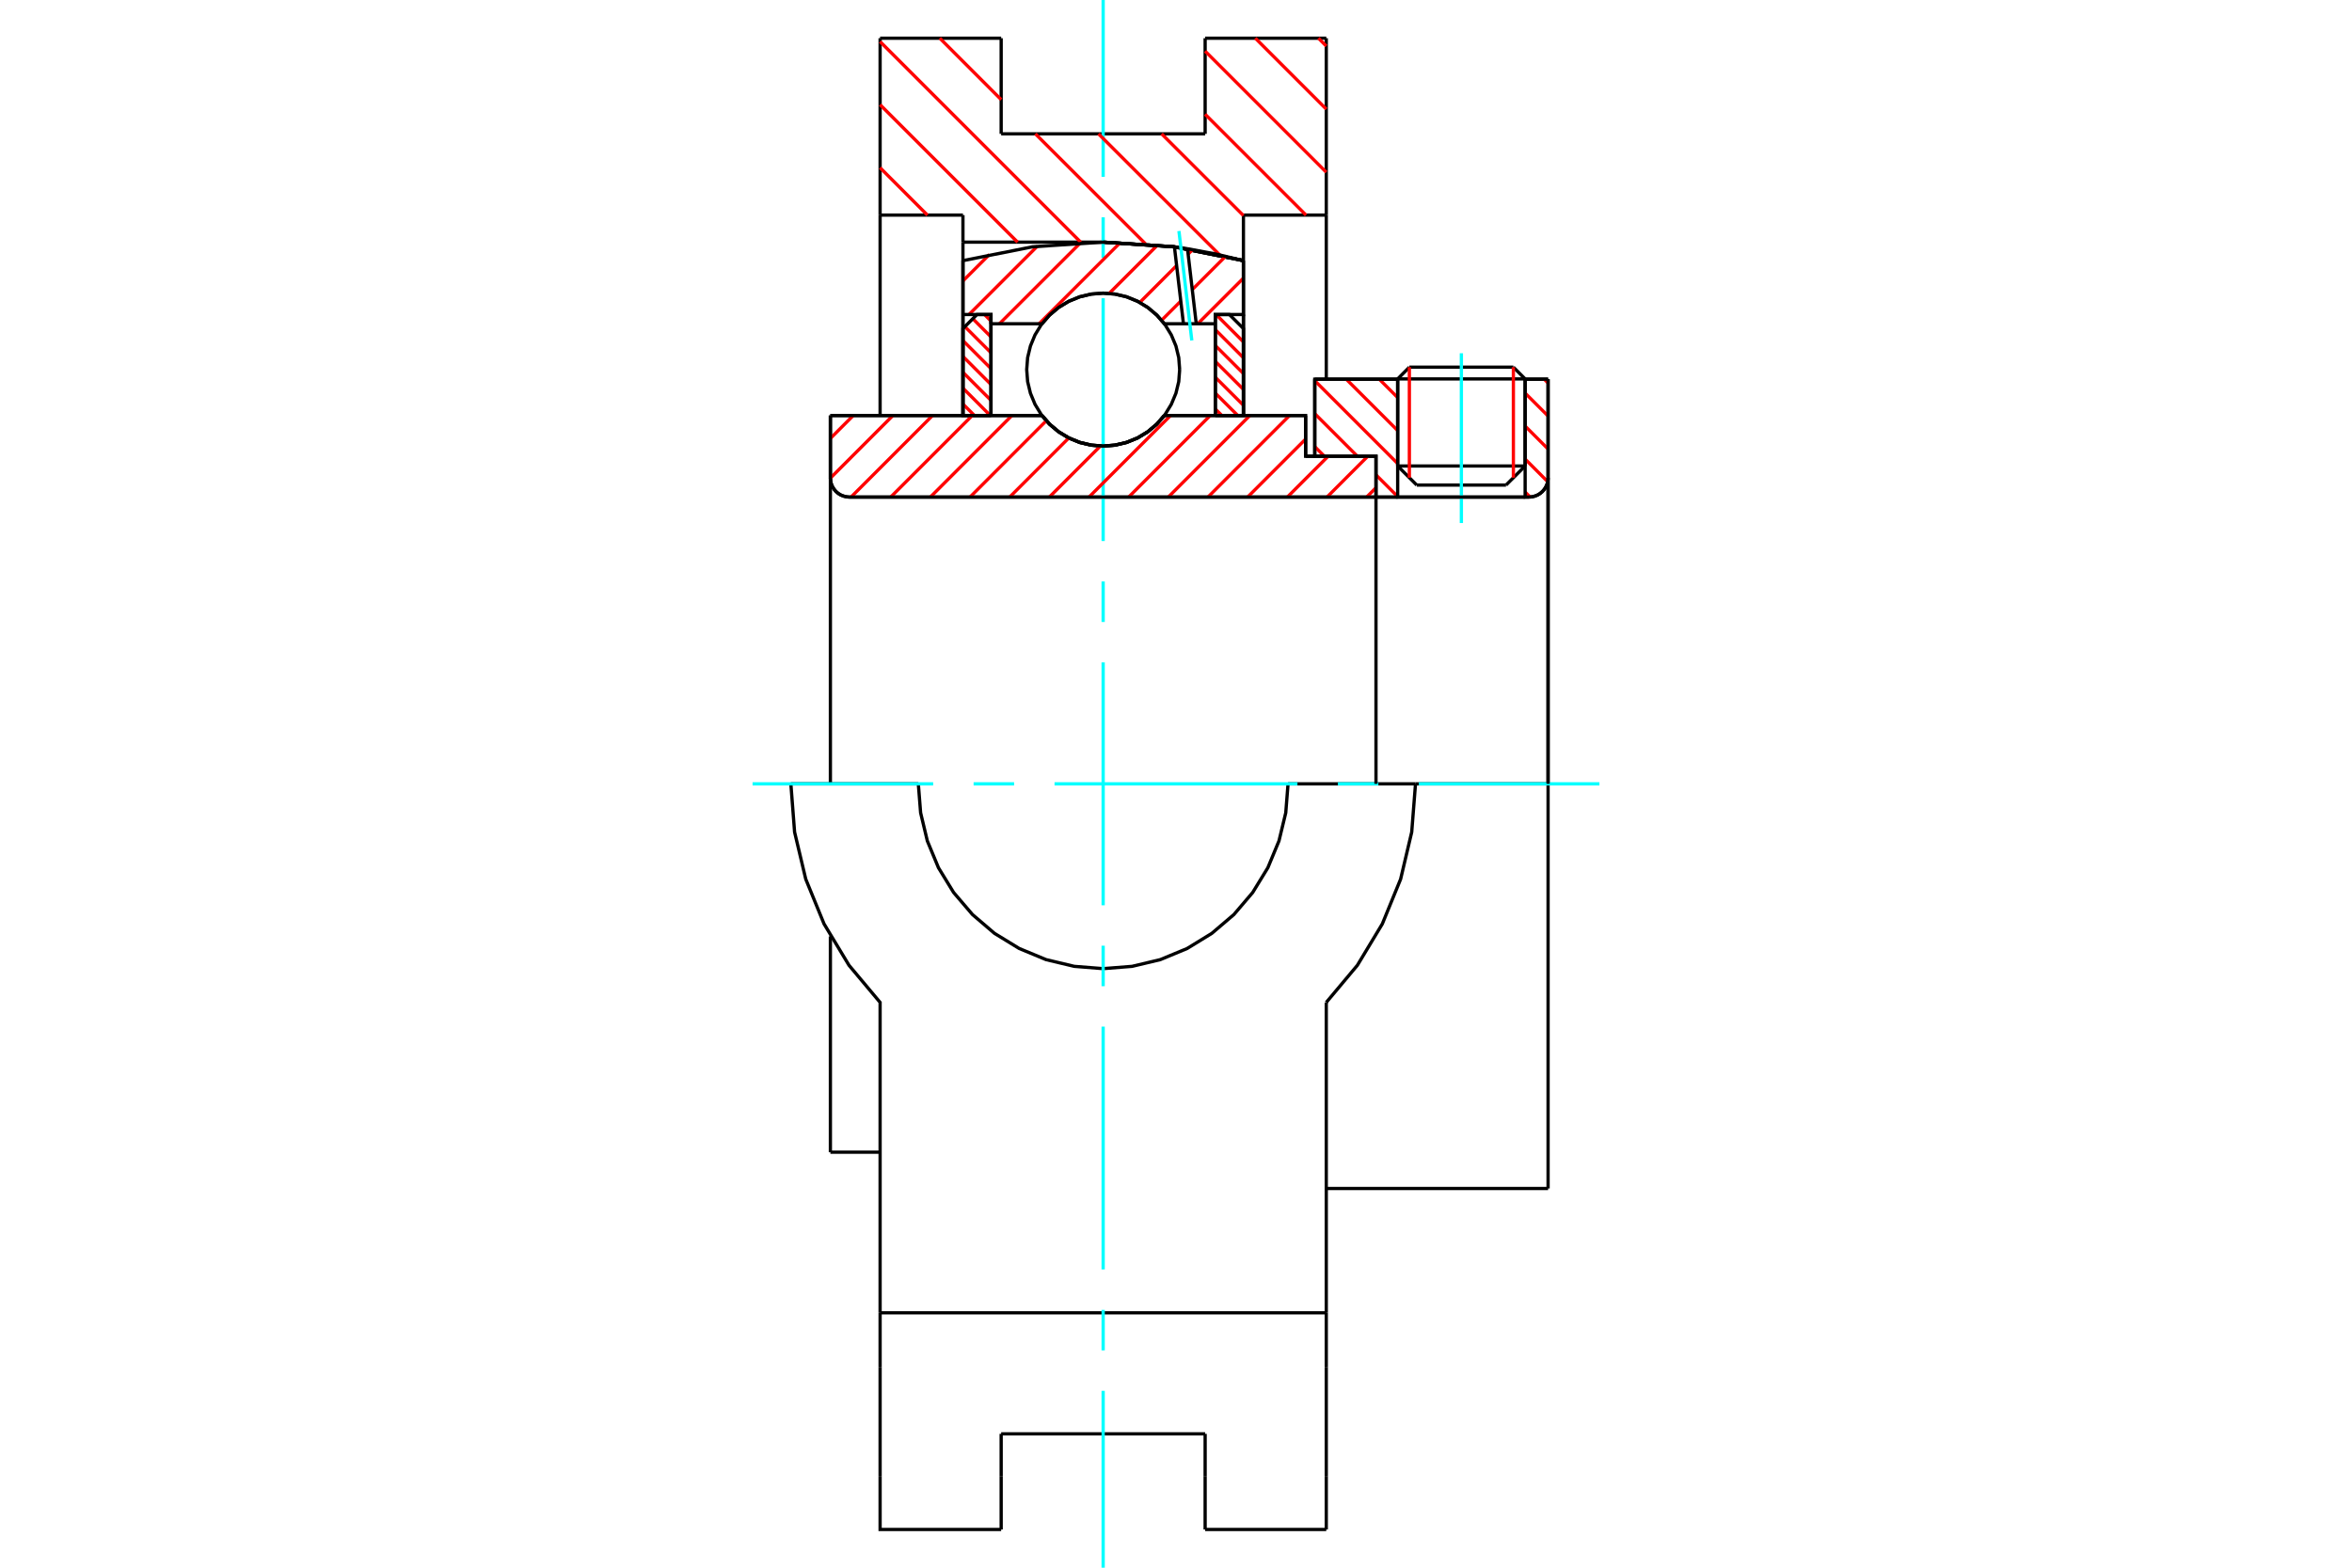 <?xml version="1.0" standalone="no"?>
<!DOCTYPE svg PUBLIC "-//W3C//DTD SVG 1.1//EN"
	"http://www.w3.org/Graphics/SVG/1.1/DTD/svg11.dtd">
<svg xmlns="http://www.w3.org/2000/svg" height="100%" width="100%" viewBox="0 0 36000 24000">
	<rect x="-1800" y="-1200" width="39600" height="26400" style="fill:#FFF"/>
	<g style="fill:none; fill-rule:evenodd" transform="matrix(1 0 0 1 0 0)">
		<g style="fill:none; stroke:#000; stroke-width:50; shape-rendering:geometricPrecision">
			<line x1="19984" y1="6985" x2="20124" y2="6985"/>
			<line x1="19984" y1="6361" x2="19984" y2="6985"/>
			<line x1="12710" y1="17639" x2="12710" y2="14335"/>
			<line x1="12710" y1="6361" x2="15949" y2="6361"/>
			<line x1="17822" y1="6361" x2="19984" y2="6361"/>
			<polyline points="15949,6361 16068,6497 16207,6613 16362,6706 16529,6774 16705,6815 16885,6829 17065,6815 17241,6774 17409,6706 17564,6613 17703,6497 17822,6361"/>
			<polyline points="12710,7317 12713,7363 12724,7408 12742,7450 12766,7489 12795,7524 12830,7554 12869,7578 12912,7595 12957,7606 13002,7610"/>
			<line x1="12710" y1="7317" x2="12710" y2="12000"/>
			<line x1="12710" y1="7317" x2="12710" y2="6361"/>
			<line x1="23344" y1="7134" x2="23344" y2="5805"/>
			<line x1="23051" y1="7426" x2="23344" y2="7134"/>
			<line x1="21393" y1="7134" x2="21685" y2="7426"/>
			<line x1="21393" y1="5805" x2="21393" y2="7134"/>
			<line x1="21393" y1="5805" x2="20124" y2="5805"/>
			<line x1="20124" y1="6985" x2="20124" y2="5805"/>
			<line x1="23402" y1="7610" x2="13002" y2="7610"/>
			<polyline points="23402,7610 23448,7606 23493,7595 23535,7578 23574,7554 23609,7524 23639,7489 23663,7450 23681,7408 23691,7363 23695,7317"/>
			<line x1="23695" y1="5805" x2="23695" y2="7317"/>
			<line x1="23695" y1="5805" x2="23344" y2="5805"/>
			<polyline points="23695,18195 23695,12000 21666,12000"/>
			<line x1="23695" y1="7317" x2="23695" y2="12000"/>
			<line x1="21393" y1="7134" x2="23344" y2="7134"/>
			<line x1="23344" y1="5801" x2="21393" y2="5801"/>
			<line x1="21572" y1="5621" x2="23164" y2="5621"/>
			<line x1="23051" y1="7426" x2="21685" y2="7426"/>
			<line x1="12710" y1="17639" x2="13471" y2="17639"/>
			<line x1="20300" y1="18195" x2="23695" y2="18195"/>
			<line x1="21393" y1="5801" x2="21393" y2="5805"/>
			<line x1="23344" y1="5805" x2="23344" y2="5801"/>
			<line x1="21572" y1="5621" x2="21393" y2="5801"/>
			<line x1="23344" y1="5801" x2="23164" y2="5621"/>
			<line x1="20300" y1="585" x2="20300" y2="3293"/>
			<line x1="18446" y1="585" x2="20300" y2="585"/>
			<line x1="18446" y1="2049" x2="18446" y2="585"/>
			<line x1="15324" y1="2049" x2="18446" y2="2049"/>
			<line x1="15324" y1="585" x2="15324" y2="2049"/>
			<line x1="13471" y1="585" x2="15324" y2="585"/>
			<line x1="13471" y1="3293" x2="13471" y2="585"/>
			<line x1="14739" y1="3293" x2="13471" y2="3293"/>
			<line x1="14739" y1="3707" x2="14739" y2="3293"/>
			<line x1="16885" y1="3707" x2="14739" y2="3707"/>
			<polyline points="19032,3990 17968,3778 16885,3707"/>
			<line x1="19032" y1="3293" x2="19032" y2="3990"/>
			<line x1="20300" y1="3293" x2="19032" y2="3293"/>
			<line x1="21666" y1="12000" x2="19715" y2="12000"/>
			<line x1="14056" y1="12000" x2="12105" y2="12000"/>
			<polyline points="14056,12000 14091,12443 14194,12874 14364,13284 14596,13663 14885,14001 15222,14289 15601,14521 16011,14691 16443,14794 16885,14829 17328,14794 17760,14691 18170,14521 18548,14289 18886,14001 19174,13663 19406,13284 19576,12874 19680,12443 19715,12000"/>
			<polyline points="12105,12000 12162,12738 12333,13459 12613,14144 12995,14778 13471,15346 13471,20098"/>
			<line x1="20300" y1="20098" x2="13471" y2="20098"/>
			<line x1="20300" y1="15346" x2="20300" y2="20098"/>
			<polyline points="20300,15346 20776,14778 21158,14144 21438,13459 21608,12738 21666,12000"/>
			<line x1="20300" y1="20927" x2="20300" y2="20098"/>
			<line x1="20300" y1="22605" x2="20300" y2="20927"/>
			<line x1="20300" y1="23415" x2="20300" y2="22605"/>
			<line x1="20300" y1="3293" x2="20300" y2="5805"/>
			<line x1="19032" y1="3990" x2="19032" y2="6359"/>
			<line x1="14739" y1="6361" x2="14739" y2="3707"/>
			<line x1="13471" y1="6361" x2="13471" y2="3293"/>
			<line x1="15324" y1="22605" x2="15324" y2="21951"/>
			<line x1="15324" y1="23415" x2="15324" y2="22605"/>
			<line x1="15324" y1="21951" x2="18446" y2="21951"/>
			<line x1="18446" y1="22605" x2="18446" y2="23415"/>
			<line x1="18446" y1="21951" x2="18446" y2="22605"/>
			<line x1="13471" y1="20927" x2="13471" y2="22605"/>
			<line x1="18446" y1="23415" x2="20300" y2="23415"/>
			<polyline points="13471,22605 13471,23415 15324,23415"/>
			<line x1="13471" y1="20927" x2="13471" y2="20098"/>
			<polyline points="19032,3990 17968,3778 16885,3707"/>
		</g>
		<g style="fill:none; stroke:#0FF; stroke-width:50; shape-rendering:geometricPrecision">
			<line x1="22368" y1="8007" x2="22368" y2="5408"/>
			<line x1="11519" y1="12000" x2="14283" y2="12000"/>
			<line x1="14902" y1="12000" x2="15522" y2="12000"/>
			<line x1="16141" y1="12000" x2="19859" y2="12000"/>
			<line x1="20478" y1="12000" x2="21098" y2="12000"/>
			<line x1="21717" y1="12000" x2="24481" y2="12000"/>
			<line x1="16885" y1="24000" x2="16885" y2="21293"/>
			<line x1="16885" y1="20673" x2="16885" y2="20054"/>
			<line x1="16885" y1="19434" x2="16885" y2="15717"/>
			<line x1="16885" y1="15098" x2="16885" y2="14478"/>
			<line x1="16885" y1="13859" x2="16885" y2="10141"/>
			<line x1="16885" y1="9522" x2="16885" y2="8902"/>
			<line x1="16885" y1="8283" x2="16885" y2="4566"/>
			<line x1="16885" y1="3946" x2="16885" y2="3327"/>
			<line x1="16885" y1="2707" x2="16885" y2="0"/>
		</g>
		<g style="fill:none; stroke:#F00; stroke-width:50; shape-rendering:geometricPrecision">
			<line x1="20180" y1="585" x2="20300" y2="705"/>
			<line x1="19214" y1="585" x2="20300" y2="1671"/>
			<line x1="18446" y1="783" x2="20300" y2="2637"/>
			<line x1="18446" y1="1749" x2="19990" y2="3293"/>
			<line x1="17780" y1="2049" x2="19032" y2="3300"/>
			<line x1="16814" y1="2049" x2="18671" y2="3905"/>
			<line x1="14385" y1="585" x2="15324" y2="1525"/>
			<line x1="15848" y1="2049" x2="17534" y2="3734"/>
			<line x1="13471" y1="637" x2="16541" y2="3707"/>
			<line x1="13471" y1="1603" x2="15575" y2="3707"/>
			<line x1="13471" y1="2568" x2="14195" y2="3293"/>
		</g>
		<g style="fill:none; stroke:#000; stroke-width:50; shape-rendering:geometricPrecision">
			<polyline points="19032,3990 17968,3778 16885,3707"/>
		</g>
		<g style="fill:none; stroke:#F00; stroke-width:50; shape-rendering:geometricPrecision">
			<line x1="23164" y1="5621" x2="23164" y2="7313"/>
			<line x1="21572" y1="7313" x2="21572" y2="5621"/>
			<line x1="14739" y1="6185" x2="14915" y2="6361"/>
			<line x1="14739" y1="5942" x2="15157" y2="6361"/>
			<line x1="14739" y1="5700" x2="15168" y2="6129"/>
			<line x1="14739" y1="5457" x2="15168" y2="5886"/>
			<line x1="14739" y1="5214" x2="15168" y2="5643"/>
			<line x1="14768" y1="5000" x2="15168" y2="5400"/>
			<line x1="14890" y1="4879" x2="15168" y2="5158"/>
			<line x1="15069" y1="4815" x2="15168" y2="4915"/>
		</g>
		<g style="fill:none; stroke:#000; stroke-width:50; shape-rendering:geometricPrecision">
			<polyline points="15168,6361 15168,4815 14954,4815 14739,5030 14739,6361 15168,6361"/>
		</g>
		<g style="fill:none; stroke:#F00; stroke-width:50; shape-rendering:geometricPrecision">
			<line x1="18613" y1="4815" x2="19032" y2="5234"/>
			<line x1="18602" y1="5047" x2="19032" y2="5477"/>
			<line x1="18602" y1="5290" x2="19032" y2="5719"/>
			<line x1="18602" y1="5533" x2="19032" y2="5962"/>
			<line x1="18602" y1="5776" x2="19032" y2="6205"/>
			<line x1="18602" y1="6019" x2="18945" y2="6361"/>
			<line x1="18602" y1="6262" x2="18702" y2="6361"/>
		</g>
		<g style="fill:none; stroke:#000; stroke-width:50; shape-rendering:geometricPrecision">
			<polyline points="18602,6361 18602,4815 18817,4815 19032,5030 19032,6361 18602,6361"/>
			<polyline points="18056,5659 18042,5475 17999,5297 17928,5127 17832,4970 17713,4831 17573,4711 17417,4615 17247,4545 17068,4502 16885,4488 16702,4502 16523,4545 16354,4615 16197,4711 16057,4831 15938,4970 15842,5127 15772,5297 15729,5475 15715,5659 15729,5842 15772,6020 15842,6190 15938,6347 16057,6486 16197,6606 16354,6702 16523,6772 16702,6815 16885,6829 17068,6815 17247,6772 17417,6702 17573,6606 17713,6486 17832,6347 17928,6190 17999,6020 18042,5842 18056,5659"/>
		</g>
		<g style="fill:none; stroke:#F00; stroke-width:50; shape-rendering:geometricPrecision">
			<line x1="23636" y1="5805" x2="23695" y2="5864"/>
			<line x1="23344" y1="6018" x2="23695" y2="6369"/>
			<line x1="23344" y1="6523" x2="23695" y2="6874"/>
			<line x1="23344" y1="7028" x2="23689" y2="7374"/>
			<line x1="23344" y1="7533" x2="23420" y2="7609"/>
			<line x1="21111" y1="5805" x2="21393" y2="6087"/>
			<line x1="20606" y1="5805" x2="21393" y2="6592"/>
			<line x1="20124" y1="5828" x2="21393" y2="7097"/>
			<line x1="20124" y1="6333" x2="20776" y2="6985"/>
			<line x1="21061" y1="7270" x2="21393" y2="7602"/>
			<line x1="20124" y1="6838" x2="20271" y2="6985"/>
		</g>
		<g style="fill:none; stroke:#000; stroke-width:50; shape-rendering:geometricPrecision">
			<line x1="23695" y1="12000" x2="23695" y2="5805"/>
			<polyline points="23402,7610 23448,7606 23493,7595 23535,7578 23574,7554 23609,7524 23639,7489 23663,7450 23681,7408 23691,7363 23695,7317"/>
			<polyline points="23402,7610 23344,7610 23344,5805"/>
			<polyline points="23344,7610 21393,7610 21393,5805"/>
			<polyline points="21393,7610 21061,7610 21061,12000"/>
			<polyline points="21061,7610 21061,6985 20124,6985 20124,5805 21393,5805"/>
			<line x1="23344" y1="5805" x2="23695" y2="5805"/>
		</g>
		<g style="fill:none; stroke:#F00; stroke-width:50; shape-rendering:geometricPrecision">
			<line x1="19032" y1="4258" x2="18334" y2="4956"/>
			<line x1="18757" y1="3926" x2="18249" y2="4434"/>
			<line x1="18073" y1="4610" x2="17780" y2="4903"/>
			<line x1="18253" y1="3822" x2="18185" y2="3891"/>
			<line x1="18009" y1="4066" x2="17445" y2="4631"/>
			<line x1="17716" y1="3753" x2="16977" y2="4492"/>
			<line x1="17146" y1="3715" x2="15905" y2="4956"/>
			<line x1="16537" y1="3718" x2="15298" y2="4956"/>
			<line x1="15878" y1="3769" x2="14832" y2="4815"/>
			<line x1="15144" y1="3896" x2="14739" y2="4301"/>
		</g>
		<g style="fill:none; stroke:#000; stroke-width:50; shape-rendering:geometricPrecision">
			<polyline points="14739,6361 14739,4815 14739,3990"/>
			<polyline points="17976,3779 16891,3707 15805,3778 14739,3990"/>
			<polyline points="18176,3808 18076,3793 17976,3779"/>
			<polyline points="19032,3990 18606,3888 18176,3808"/>
			<polyline points="19032,3990 19032,4815 18602,4815 18602,4956 18602,6361"/>
			<polyline points="18602,4956 18310,4956 18114,4956 17822,4956 17703,4820 17564,4704 17409,4611 17241,4543 17065,4502 16885,4488 16705,4502 16529,4543 16362,4611 16207,4704 16068,4820 15949,4956 15168,4956 15168,6361"/>
			<polyline points="15168,4956 15168,4815 14739,4815"/>
			<line x1="19032" y1="4815" x2="19032" y2="6361"/>
		</g>
		<g style="fill:none; stroke:#0FF; stroke-width:50; shape-rendering:geometricPrecision">
			<line x1="18242" y1="5212" x2="18045" y2="3537"/>
		</g>
		<g style="fill:none; stroke:#000; stroke-width:50; shape-rendering:geometricPrecision">
			<line x1="18114" y1="4956" x2="17976" y2="3779"/>
			<line x1="18310" y1="4956" x2="18176" y2="3808"/>
		</g>
		<g style="fill:none; stroke:#F00; stroke-width:50; shape-rendering:geometricPrecision">
			<line x1="21061" y1="7467" x2="20918" y2="7610"/>
			<line x1="20935" y1="6985" x2="20311" y2="7610"/>
			<line x1="20328" y1="6985" x2="19704" y2="7610"/>
			<line x1="19984" y1="6722" x2="19096" y2="7610"/>
			<line x1="19738" y1="6361" x2="18489" y2="7610"/>
			<line x1="19131" y1="6361" x2="17882" y2="7610"/>
			<line x1="18524" y1="6361" x2="17275" y2="7610"/>
			<line x1="17917" y1="6361" x2="16668" y2="7610"/>
			<line x1="16843" y1="6828" x2="16061" y2="7610"/>
			<line x1="16360" y1="6704" x2="15454" y2="7610"/>
			<line x1="16015" y1="6441" x2="14847" y2="7610"/>
			<line x1="15489" y1="6361" x2="14240" y2="7610"/>
			<line x1="14882" y1="6361" x2="13633" y2="7610"/>
			<line x1="14274" y1="6361" x2="13026" y2="7610"/>
			<line x1="13667" y1="6361" x2="12710" y2="7319"/>
			<line x1="13060" y1="6361" x2="12710" y2="6712"/>
		</g>
		<g style="fill:none; stroke:#000; stroke-width:50; shape-rendering:geometricPrecision">
			<polyline points="12710,6361 12710,7317 12713,7363 12724,7408 12742,7450 12766,7489 12795,7524 12830,7554 12869,7578 12912,7595 12957,7606 13002,7610 21061,7610 21061,6985 19984,6985 19984,6361 17822,6361"/>
			<polyline points="15949,6361 16068,6497 16207,6613 16362,6706 16529,6774 16705,6815 16885,6829 17065,6815 17241,6774 17409,6706 17564,6613 17703,6497 17822,6361"/>
			<polyline points="15949,6361 13139,6361 12710,6361"/>
		</g>
	</g>
</svg>
